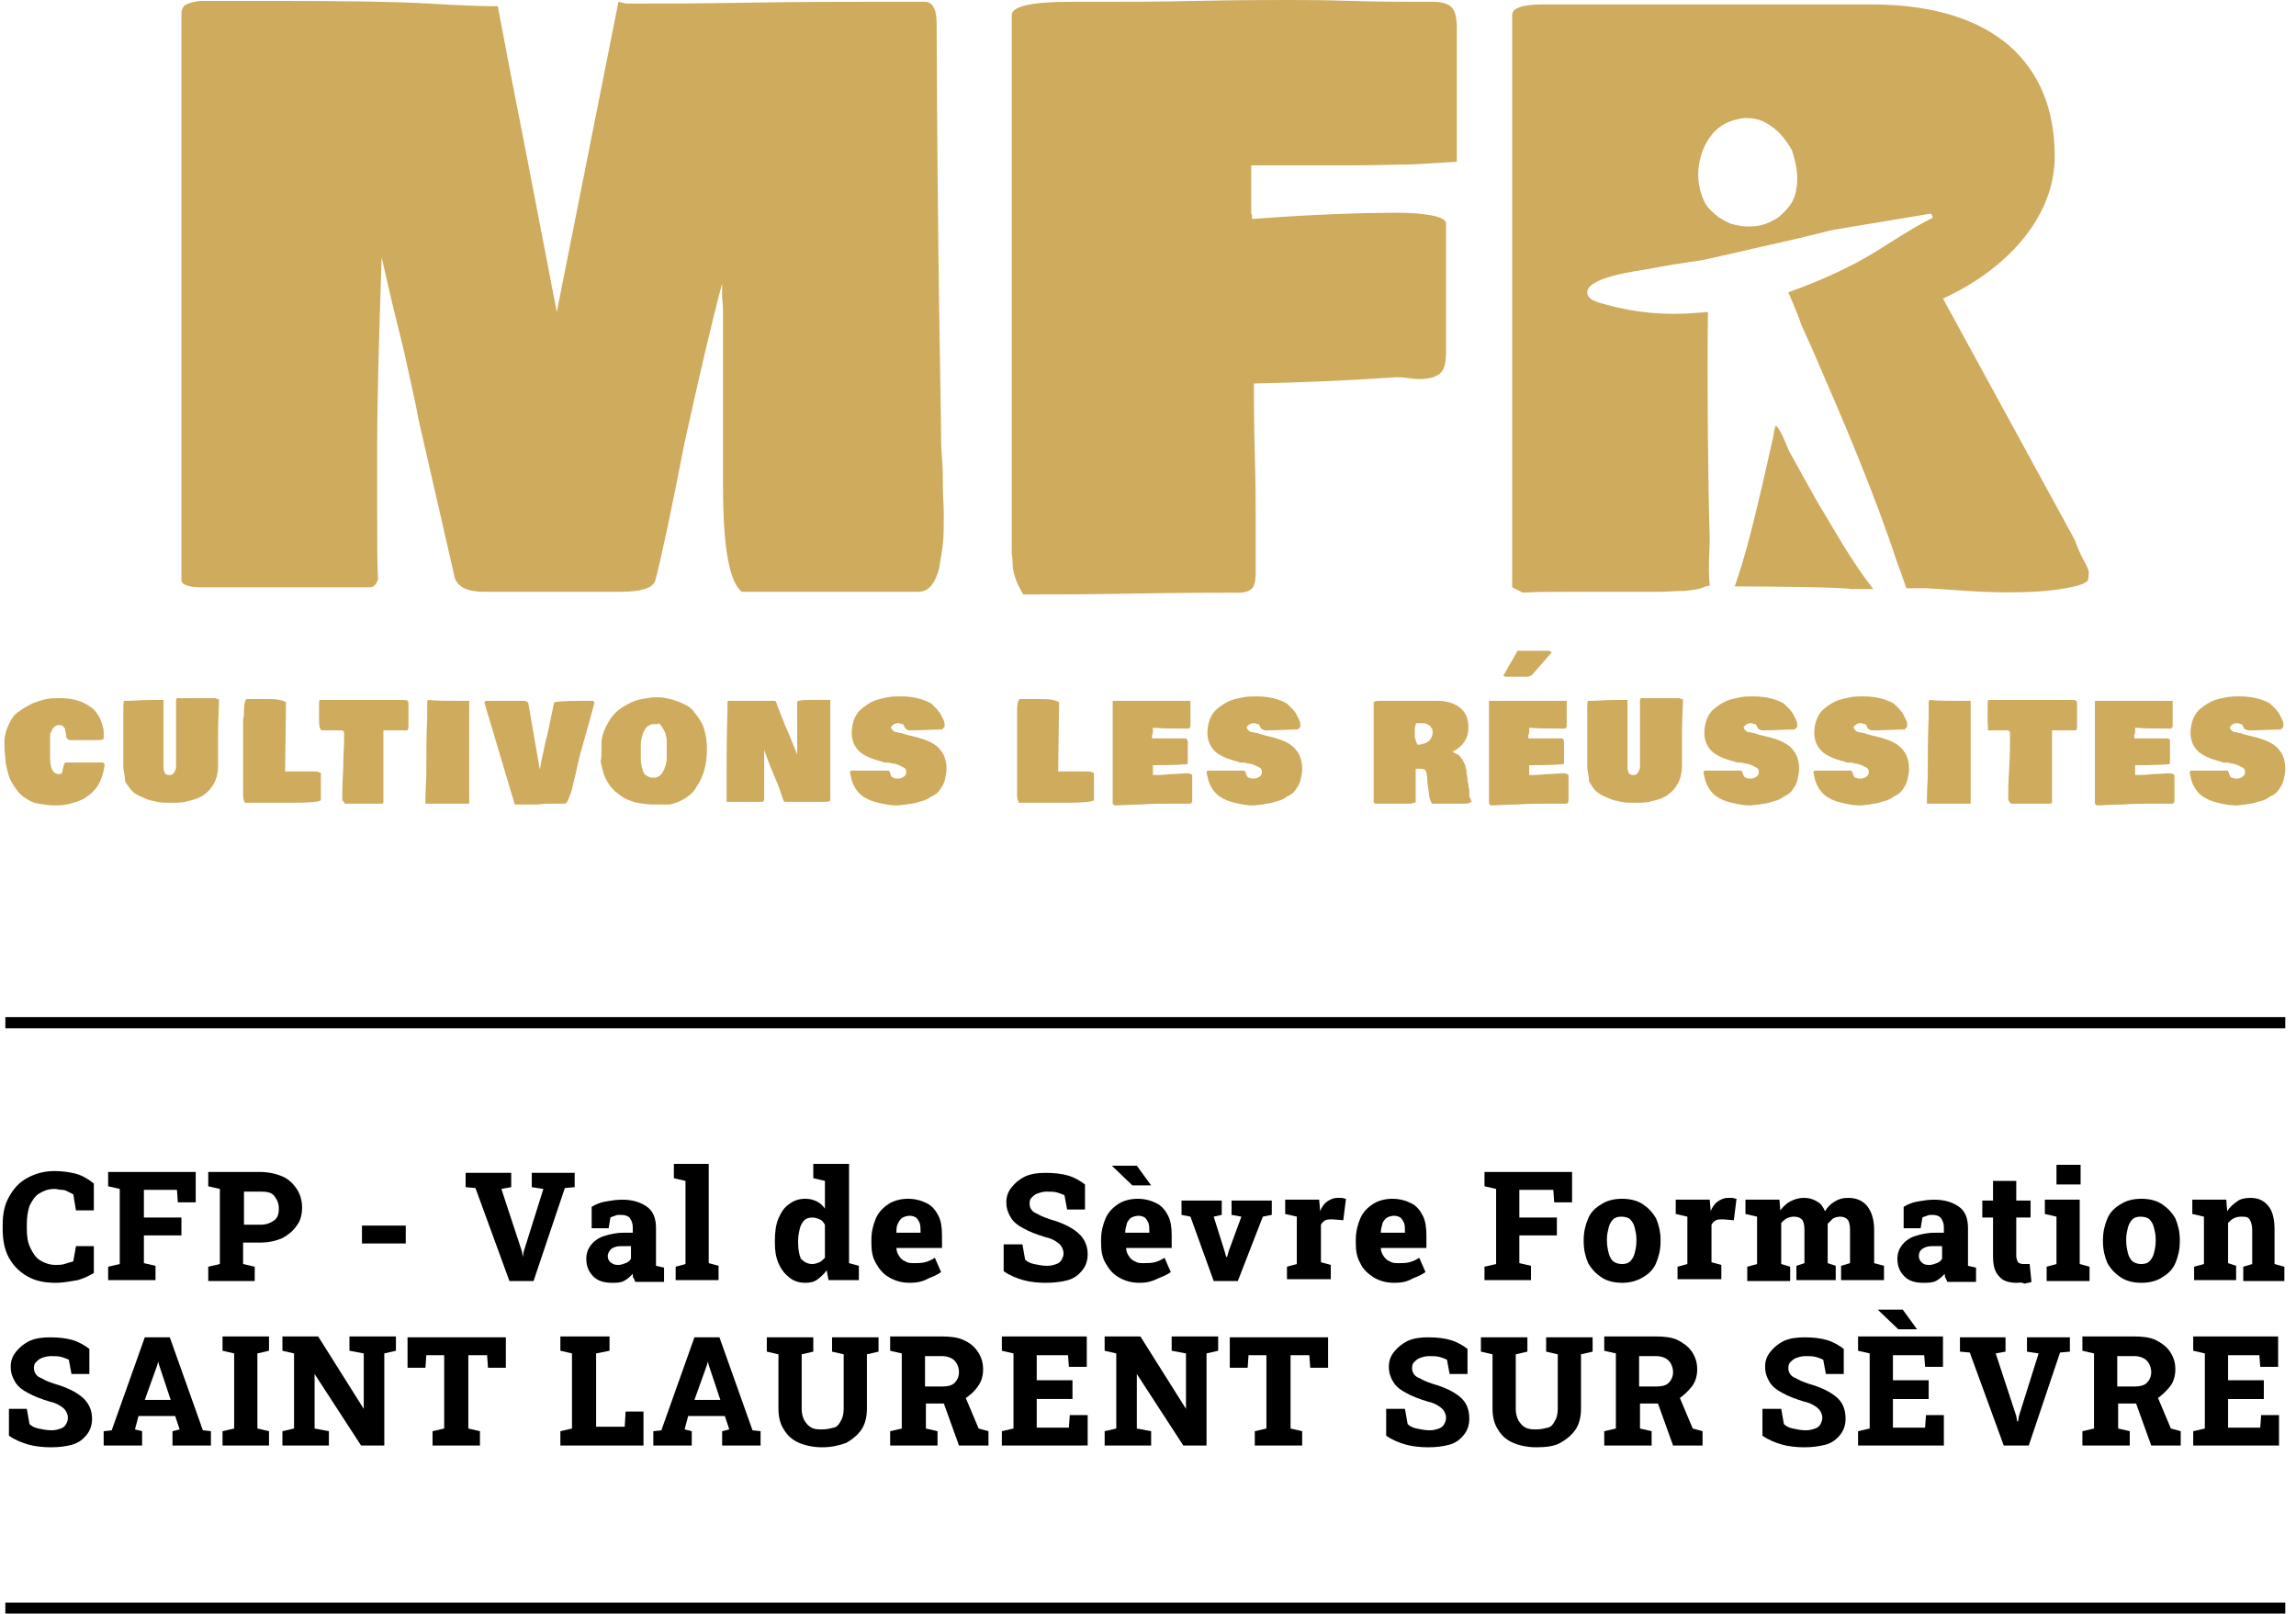 <?xml version="1.0" encoding="utf-8"?>
<!-- Generator: Adobe Illustrator 23.0.2, SVG Export Plug-In . SVG Version: 6.00 Build 0)  -->
<svg version="1.1" id="Calque_1" xmlns="http://www.w3.org/2000/svg" xmlns:xlink="http://www.w3.org/1999/xlink" x="0px" y="0px"
	 viewBox="0 0 256.9 180.5" style="enable-background:new 0 0 256.9 180.5;" xml:space="preserve">
<style type="text/css">
	.st0{clip-path:url(#SVGID_2_);fill:#CEAB5D;}
	.st1{clip-path:url(#SVGID_4_);fill:none;stroke:#000000;stroke-width:1.25;stroke-miterlimit:10;}
	.st2{clip-path:url(#SVGID_4_);}
</style>
<g>
	<defs>
		<rect id="SVGID_1_" width="256.9" height="180.5"/>
	</defs>
	<clipPath id="SVGID_2_">
		<use xlink:href="#SVGID_1_"  style="overflow:visible;"/>
	</clipPath>
	<path class="st0" d="M11.7,85.6c-0.1,0.8-0.3,1.4-0.6,2c-0.3,0.6-0.7,1-1.2,1.4c-0.5,0.4-1,0.6-1.7,0.8c-0.6,0.2-1.3,0.3-2,0.3
		c-0.7,0-1.3-0.1-1.9-0.2c-0.6-0.1-1-0.3-1.4-0.6c-0.4-0.2-0.7-0.5-1-0.9c-0.3-0.4-0.5-0.7-0.7-1.1c-0.2-0.4-0.3-0.8-0.4-1.2
		c-0.1-0.4-0.2-0.9-0.2-1.2c0-0.4-0.1-0.8-0.1-1.2V83c0-0.7,0.2-1.4,0.5-2s0.6-1.1,1.1-1.4C2.5,79.3,3,79,3.6,78.7
		c0.5-0.2,1.1-0.4,1.6-0.5c0.5-0.1,1-0.1,1.5-0.1c0.8,0,1.5,0.1,2.1,0.3c0.6,0.2,1.1,0.5,1.5,0.8c0.4,0.3,0.7,0.8,0.9,1.2
		c0.2,0.5,0.4,1,0.4,1.5v0.7c0,0.2-0.5,0.2-1.6,0.2c-0.3,0-0.6,0-1.1,0c-0.5,0-0.8,0-0.9,0c0,0-0.1,0-0.1,0c0,0-0.1,0-0.1,0
		c-0.1,0-0.2-0.1-0.3-0.2c-0.1-0.1-0.1-0.2-0.1-0.4c0-0.2-0.1-0.3-0.1-0.5c0-0.2-0.1-0.3-0.2-0.4c-0.1-0.1-0.2-0.2-0.4-0.2
		s-0.3,0-0.5,0.1c-0.1,0.1-0.2,0.2-0.3,0.3c-0.1,0.1-0.1,0.3-0.2,0.4c-0.1,0.1-0.1,0.3-0.1,0.5c0,0.2,0,0.4,0,0.5c0,0.1,0,0.3,0,0.6
		c0,0.2,0,0.4,0,0.5c0,0.1,0,0.2,0,0.3c0,0.2,0,0.3,0,0.4c0,1.2,0.3,1.9,1,1.9c0.2,0,0.3-0.1,0.4-0.2C6.9,86.5,7,86.3,7,86.2
		c0-0.2,0.1-0.3,0.1-0.5c0.1-0.2,0.1-0.3,0.2-0.4h4.1C11.6,85.3,11.7,85.4,11.7,85.6"/>
	<path class="st0" d="M13.8,85.9c0-2.5,0-4.3,0-5.5v-0.1c0,0,0-0.2,0-0.4s0-0.4,0-0.5c0-0.6,0-0.9,0.1-1c0,0,0.1,0,0.1,0
		c0,0,0.1,0,0.1,0c0.8,0,1.8-0.1,2.9-0.1h1c0,0,0.1,0,0.2,0c0.1,0,0.1,0,0.1,0c0,0.2,0,0.7,0,1.3c0,0.6,0,1.1,0,1.6
		c0,0.4,0,0.9,0,1.3v2.9c0,0.2,0,0.3,0,0.5c0,0.1,0,0.3,0.1,0.4c0,0.2,0.1,0.3,0.2,0.3c0.1,0.1,0.2,0.1,0.4,0.1
		c0.2,0,0.4-0.1,0.5-0.3c0.1-0.2,0.2-0.4,0.2-0.6v-2.7c0-0.3,0-0.9,0-1.6c0-0.7,0-1.3,0-1.7v-0.5c0-0.1,0-0.1,0-0.3
		c0-0.1,0-0.2,0-0.3v-0.4c0-0.1,0.1-0.2,0.2-0.2c1,0,2.4,0,4.3,0v0.1h0.3c0,1.1-0.1,2.3-0.1,3.7v1.7c0,0.2,0,0.6,0,1
		c0,0.5,0,0.8,0,1c0,0.7-0.1,1.2-0.3,1.7c-0.2,0.5-0.5,0.9-0.8,1.2c-0.3,0.3-0.7,0.6-1.2,0.8c-0.5,0.2-1,0.3-1.4,0.4
		c-0.5,0.1-1,0.1-1.6,0.1c-0.5,0-1,0-1.5-0.1c-0.5-0.1-1-0.2-1.4-0.4c-0.5-0.2-0.9-0.4-1.3-0.7c-0.3-0.3-0.6-0.7-0.9-1.2
		C14,87.1,13.9,86.6,13.8,85.9"/>
	<path class="st0" d="M27.3,79.6c0-0.8,0.1-1.3,0.3-1.4c0,0,0.1,0,0.2,0H28c0.2,0,0.4,0,0.8,0s0.6,0,0.8,0c0.7,0,1.3,0,1.7,0.1
		c0.4,0.1,0.7,0.2,0.7,0.3l-0.1,7.7h0.2c0.4,0,0.7,0,0.8,0c0.2,0,0.5,0,0.9,0c0.4,0,0.8,0,1.2,0c0.3,0,0.6,0,0.7,0.1
		c0.2,0,0.2,0.1,0.2,0.2v2.9c-0.1,0.2-1.2,0.3-3.3,0.3h-5.2c-0.1-0.2-0.2-0.5-0.2-0.8v-2.1c0-0.6,0-1.6,0-2.8c0-1.2,0-2.2,0-2.8
		c0-0.1,0-0.4,0-0.8C27.3,80.2,27.3,79.8,27.3,79.6"/>
	<path class="st0" d="M35.7,80.6c0-0.1,0-0.2,0-0.4c0-0.2,0-0.3,0-0.4c0,0,0-0.1,0-0.3c0-0.2,0-0.3,0-0.4c0-0.5,0-0.8,0.1-0.8
		c0,0,0.1,0,0.1,0c1,0,2.6,0,4.6,0c2.1,0,3.6,0,4.6,0c0.3,0,0.4,0,0.5,0.1s0.1,0.1,0.1,0.3v0.2c0,0.3,0,0.6,0,1.2c0,0.5,0,0.9,0,1.2
		c0,0.3-0.1,0.4-0.2,0.4c-0.3,0-0.7,0-1.3,0c-0.6,0-1,0-1.3,0v8c0,0.2-0.1,0.2-0.3,0.2c-0.2,0-0.4,0-0.8,0c-0.3,0-0.6,0-0.8,0
		c0,0,0,0,0,0c-0.2,0-0.5,0-0.9,0c-0.4,0-0.7,0-0.9,0H39c-0.1,0-0.2,0-0.4,0l-0.3-0.4c0-0.8,0-1.9,0.1-3.4c0-1.5,0.1-2.6,0.1-3.4
		c0,0,0-0.1,0-0.2c0-0.1,0-0.1,0-0.2c0-0.1,0-0.1,0-0.2c0-0.1,0-0.1,0-0.2c0,0,0-0.1-0.1-0.1c0,0-0.1-0.1-0.1-0.1c0,0-0.1,0-0.2,0
		h-2.1C35.8,81.6,35.7,81.3,35.7,80.6"/>
	<path class="st0" d="M47.6,89.8c0-1.5,0.1-2.5,0.1-3.2c0-2.1,0-4.2,0.1-6.4c0-0.4,0-0.7,0-0.9v-0.2c0-0.2,0-0.4,0-0.5
		c0-0.1,0-0.2,0.1-0.3c0.8,0.1,2.1,0.1,3.8,0.1c0.4,0,0.7,0,0.8,0v11.5H47.6z"/>
	<path class="st0" d="M54.2,78.6c0-0.1,0.1-0.2,0.3-0.2c0.5,0,1.2,0,2.1,0c0.9,0,1.6,0,2.1,0c0.1,0,0.3,0.1,0.4,0.2l1.3,7.5
		c0.1-0.5,0.2-1.2,0.4-2c0.2-0.9,0.3-1.5,0.4-1.7l0.8-3.8c0-0.1,1.1-0.2,3.1-0.2h1.2c0.1,0,0.2,0.1,0.2,0.3l-1.7,6.1
		c0,0.1-0.1,0.4-0.2,0.9c-0.1,0.5-0.2,0.9-0.3,1.3c-0.1,0.4-0.2,0.9-0.3,1.3s-0.3,0.8-0.4,1.1c-0.1,0.3-0.3,0.5-0.4,0.5
		c-0.2,0-0.4,0-0.8,0c-0.4,0-0.6,0-0.8,0h-0.5c-0.3,0-0.7,0.1-1.1,0.1c-0.4,0-0.8,0-1.3,0c-0.5,0-0.8,0-1.1,0L54.2,78.6z"/>
	<path class="st0" d="M67.3,84v-0.8c0-0.7,0.2-1.3,0.5-1.9c0.3-0.6,0.6-1.1,1-1.5c0.4-0.4,0.8-0.7,1.4-1c0.5-0.3,1.1-0.5,1.6-0.6
		c0.6-0.1,1.1-0.2,1.7-0.2c0.3,0,0.7,0,1,0.1c0.4,0.1,0.7,0.1,1.1,0.3c0.4,0.1,0.8,0.3,1.2,0.5c0.4,0.2,0.7,0.5,0.9,0.8
		c0.5,0.6,0.9,1.2,1.1,1.9c0.2,0.7,0.3,1.4,0.3,2.2c0,1.7-0.4,3.1-1.1,4.1l-0.3,0.5c-0.3,0.4-0.7,0.7-1.2,1
		c-0.5,0.3-1.1,0.5-1.6,0.6C74.2,90,73.7,90,73.1,90c-0.6,0-1.2-0.1-1.8-0.2c-0.5-0.1-1-0.3-1.4-0.5c-0.4-0.2-0.7-0.5-1.1-0.8
		c-0.3-0.3-0.6-0.6-0.8-1c-0.2-0.3-0.4-0.7-0.5-1.1c-0.1-0.4-0.2-0.8-0.3-1.2C67.3,84.8,67.3,84.4,67.3,84 M73.3,81
		c-0.2,0-0.4,0-0.6,0.1c-0.2,0.1-0.3,0.2-0.4,0.3c-0.1,0.1-0.2,0.3-0.3,0.5c-0.1,0.2-0.1,0.4-0.2,0.6c0,0.2-0.1,0.4-0.1,0.7
		c0,0.3,0,0.5,0,0.6c0,0.2,0,0.3,0,0.6c0,0.2,0,0.4,0,0.7c0,0.2,0.1,0.4,0.1,0.7c0.1,0.2,0.1,0.4,0.2,0.6c0.1,0.2,0.2,0.3,0.4,0.4
		c0.2,0.1,0.3,0.2,0.6,0.2c0.2,0,0.4,0,0.6-0.1c0.2-0.1,0.3-0.2,0.4-0.3c0.1-0.1,0.2-0.3,0.3-0.5c0.1-0.2,0.1-0.4,0.2-0.5
		c0-0.2,0.1-0.4,0.1-0.7c0-0.3,0-0.5,0-0.7c0-0.2,0-0.4,0-0.7c0-0.2,0-0.4,0-0.6c0-0.2,0-0.4-0.1-0.6c0-0.2-0.1-0.4-0.2-0.6
		c-0.1-0.2-0.2-0.3-0.3-0.5c-0.1-0.1-0.2-0.3-0.4-0.3C73.7,81.1,73.5,81,73.3,81"/>
	<path class="st0" d="M81.3,89.7v-3.4c0-1.2,0-3.6,0.1-7.1v-0.6c0-0.1,0-0.2,0.1-0.2h5.2c0.1,0,0.2,0.2,0.3,0.6
		c0.2,0.4,0.3,0.9,0.6,1.5c0.2,0.6,0.4,1,0.5,1.2l1.1,2.7v-2.9c0-0.3,0-0.7,0-1.4c0-0.7,0-1.2,0-1.6c0-0.1,0.4-0.2,1.2-0.2
		c0.3,0,0.6,0,1,0c0.4,0,0.7,0,0.8,0h0.6c0.1,0,0.1,0,0.1,0c0,1.4,0,3.4,0,6v5.2c0,0.1-0.2,0.2-0.5,0.2h-0.2c-0.3,0-0.6,0-1.1,0
		c-0.5,0-0.9,0-1.1,0h-2.2c-0.1,0-0.2-0.3-0.4-0.9c-0.2-0.7-0.6-1.6-1.1-2.8c-0.5-1.2-0.7-1.9-0.8-2.1c0,0.3,0,0.7,0,1.3
		c0,0.6,0,1,0,1.3c0,0.2,0,0.5,0,1c0,0.4,0,0.8,0,1v0.9c0,0.2-0.1,0.3-0.3,0.3h-3.5L81.3,89.7z"/>
	<path class="st0" d="M100.3,90.1c-0.6,0-1.1-0.1-1.6-0.2c-0.5-0.1-0.9-0.2-1.4-0.4c-0.4-0.2-0.8-0.4-1.1-0.7
		c-0.3-0.3-0.5-0.6-0.7-1c-0.2-0.4-0.3-0.9-0.4-1.4c0-0.1,0.1-0.2,0.2-0.2c0,0,0.1,0,0.2,0c0.4,0,1,0,1.9,0c0.8,0,1.5,0,1.9,0
		c0.1,0,0.2,0,0.2,0.1c0.1,0.1,0.1,0.2,0.1,0.2c0,0.1,0.1,0.2,0.1,0.3c0.1,0.1,0.1,0.2,0.3,0.2c0.1,0.1,0.3,0.1,0.5,0.1
		c0.2,0,0.5-0.1,0.6-0.2c0.2-0.1,0.3-0.3,0.3-0.6c0-0.2-0.1-0.3-0.2-0.4c-0.2-0.1-0.4-0.2-0.6-0.3c-0.3-0.1-0.5-0.2-0.8-0.2
		c-0.2-0.1-0.5-0.1-0.7-0.1c-0.3,0-0.4-0.1-0.4-0.1c-1.2-0.3-2.1-0.7-2.6-1.2c-0.5-0.5-0.8-1.2-0.8-2c0-0.6,0.1-1.1,0.3-1.6
		c0.2-0.5,0.5-0.9,0.9-1.2c0.4-0.3,0.8-0.6,1.3-0.8c0.5-0.2,1-0.3,1.5-0.4c0.5-0.1,1-0.1,1.5-0.1c1.4,0,2.5,0.3,3.4,0.8
		c0.3,0.3,0.5,0.5,0.7,0.7c0.1,0.2,0.3,0.3,0.4,0.6c0.1,0.2,0.2,0.4,0.3,0.6c0.1,0.2,0.1,0.5,0.1,0.7l-0.3,0.3c-1,0-2.2,0.1-3.5,0.1
		c-0.2,0-0.3,0-0.4-0.1c-0.1,0-0.2-0.1-0.2-0.1c0-0.1-0.1-0.1-0.1-0.2c0-0.1-0.1-0.1-0.1-0.2c0-0.1-0.1-0.1-0.2-0.1
		c-0.1,0-0.2-0.1-0.3-0.1c0,0-0.1,0-0.2,0c-0.1,0-0.2,0-0.3,0.1c-0.1,0-0.2,0.1-0.3,0.2c-0.1,0.1-0.1,0.1-0.1,0.2
		c0,0.1,0.1,0.2,0.2,0.3c0.1,0.1,0.2,0.2,0.4,0.2s0.3,0.1,0.5,0.1c0.2,0,0.3,0.1,0.3,0.1c1.1,0.3,1.7,0.4,1.9,0.5
		c1.1,0.3,1.9,0.8,2.3,1.4c0.4,0.5,0.6,1.2,0.6,2c0,0.5-0.1,0.9-0.2,1.3s-0.3,0.7-0.5,1c-0.2,0.3-0.4,0.5-0.8,0.7s-0.6,0.4-0.9,0.5
		c-0.3,0.1-0.7,0.2-1,0.3s-0.7,0.1-1.1,0.2C101,90,100.7,90.1,100.3,90.1"/>
	<path class="st0" d="M113.8,79.6c0-0.8,0.1-1.3,0.3-1.4c0,0,0.1,0,0.2,0h0.2c0.2,0,0.4,0,0.8,0c0.4,0,0.6,0,0.8,0
		c0.7,0,1.3,0,1.7,0.1c0.4,0.1,0.7,0.2,0.7,0.3l-0.1,7.7h0.2c0.4,0,0.7,0,0.8,0c0.2,0,0.5,0,0.9,0c0.4,0,0.8,0,1.2,0
		c0.3,0,0.6,0,0.7,0.1c0.2,0,0.2,0.1,0.2,0.2v2.9c-0.1,0.2-1.2,0.3-3.3,0.3H114c-0.1-0.2-0.2-0.5-0.2-0.8v-2.1c0-0.6,0-1.6,0-2.8
		c0-1.2,0-2.2,0-2.8c0-0.1,0-0.4,0-0.8C113.8,80.2,113.8,79.8,113.8,79.6"/>
	<path class="st0" d="M124.5,89.4v-0.3c0-0.9,0-2.1,0-3.8c0-1.7,0-2.9,0-3.8v-3.1h8.7v2.5V81v0.1c0,0,0,0.1,0,0.1c0,0.1,0,0.1,0,0.1
		c0,0,0,0-0.1,0.1c0,0,0,0.1-0.1,0.1c0,0-0.1,0-0.1,0c-0.1,0-0.1,0-0.2,0h-0.2c-1.3,0-2.5,0-3.5-0.1c0,0.1,0,0.2,0,0.4
		c0,0.2,0,0.3-0.1,0.4c0,0.1,0,0.3,0,0.4h3.6c0.1,0,0.3,0,0.3,0.1s0.1,0.1,0.1,0.2c0,0,0,0.1,0,0.1c0,0.1,0,0.1,0,0.1
		c0,0.2,0,0.6,0,1.1c0,0.5,0,0.8,0,1.1c0,0.1-0.1,0.2-0.1,0.2c0,0-0.1,0-0.1,0c-1.6,0.1-2.8,0.1-3.5,0.1H129v1.1
		c0.4,0,1.1,0,1.9-0.1c0.8,0,1.5-0.1,1.9-0.1c0.3,0,0.5,0.1,0.6,0.2v0.6c0,0.2,0,0.6,0,1.1c0,0.5,0,0.8,0,1.1c0,0.3-0.1,0.4-0.3,0.4
		c-0.3,0-0.7,0-1.2,0c-0.5,0-0.9,0-1.2,0c-0.7,0-1.8,0-3.1,0.1c-1.3,0-2.3,0.1-2.9,0.1l-0.2-0.2C124.5,89.5,124.5,89.4,124.5,89.4"
		/>
	<path class="st0" d="M140.2,90.1c-0.6,0-1.1-0.1-1.6-0.2c-0.5-0.1-0.9-0.2-1.4-0.4c-0.4-0.2-0.8-0.4-1.1-0.7
		c-0.3-0.3-0.5-0.6-0.7-1c-0.2-0.4-0.3-0.9-0.4-1.4c0-0.1,0.1-0.2,0.2-0.2c0,0,0.1,0,0.1,0c0.4,0,1,0,1.9,0c0.8,0,1.5,0,1.9,0
		c0.1,0,0.2,0,0.2,0.1c0.1,0.1,0.1,0.2,0.1,0.2c0,0.1,0.1,0.2,0.1,0.3c0.1,0.1,0.1,0.2,0.3,0.2c0.1,0.1,0.3,0.1,0.5,0.1
		c0.2,0,0.5-0.1,0.6-0.2c0.2-0.1,0.3-0.3,0.3-0.6c0-0.2-0.1-0.3-0.2-0.4c-0.2-0.1-0.4-0.2-0.6-0.3c-0.3-0.1-0.5-0.2-0.8-0.2
		c-0.2-0.1-0.5-0.1-0.7-0.1c-0.3,0-0.4-0.1-0.4-0.1c-1.2-0.3-2.1-0.7-2.6-1.2c-0.5-0.5-0.8-1.2-0.8-2c0-0.6,0.1-1.1,0.3-1.6
		c0.2-0.5,0.5-0.9,0.9-1.2c0.4-0.3,0.8-0.6,1.3-0.8c0.5-0.2,1-0.3,1.5-0.4c0.5-0.1,1-0.1,1.5-0.1c1.4,0,2.5,0.3,3.4,0.8
		c0.3,0.3,0.5,0.5,0.7,0.7c0.1,0.2,0.3,0.3,0.4,0.6c0.1,0.2,0.2,0.4,0.3,0.6c0.1,0.2,0.1,0.5,0.1,0.7l-0.3,0.3c-1,0-2.2,0.1-3.5,0.1
		c-0.2,0-0.3,0-0.4-0.1c-0.1,0-0.2-0.1-0.2-0.1c0-0.1-0.1-0.1-0.1-0.2c0-0.1-0.1-0.1-0.1-0.2c0-0.1-0.1-0.1-0.2-0.1
		c-0.1,0-0.2-0.1-0.3-0.1c0,0-0.1,0-0.2,0c-0.1,0-0.2,0-0.3,0.1c-0.1,0-0.2,0.1-0.3,0.2c-0.1,0.1-0.1,0.1-0.1,0.2
		c0,0.1,0.1,0.2,0.2,0.3c0.1,0.1,0.2,0.2,0.4,0.2s0.3,0.1,0.5,0.1c0.2,0,0.3,0.1,0.3,0.1c1.1,0.3,1.7,0.4,1.9,0.5
		c1.1,0.3,1.9,0.8,2.3,1.4c0.4,0.5,0.6,1.2,0.6,2c0,0.5-0.1,0.9-0.2,1.3s-0.3,0.7-0.5,1c-0.2,0.3-0.4,0.5-0.8,0.7s-0.6,0.4-0.9,0.5
		c-0.3,0.1-0.7,0.2-1,0.3s-0.7,0.1-1.1,0.2C141,90,140.6,90.1,140.2,90.1"/>
	<path class="st0" d="M164.6,89.7c-0.1,0.1-0.3,0.2-0.7,0.2c-0.4,0-0.8,0-1.3,0c-0.5,0-0.8,0-0.8,0c-0.3,0-0.6,0-0.7,0h-0.8
		c-0.1,0-0.2-0.2-0.3-0.5c-0.1-0.3-0.1-0.7-0.2-1.3c-0.1-0.5-0.1-0.8-0.1-0.9c0-0.5-0.1-0.8-0.2-1c-0.1-0.2-0.4-0.2-0.8-0.2h-0.3
		v3.7c0,0.1-0.1,0.1-0.2,0.1c-0.1,0-0.2,0.1-0.4,0.1c-0.2,0-0.3,0-0.5,0c-0.1,0-0.3,0-0.5,0c-0.2,0-0.4,0-0.4,0h-1.1
		c-0.6,0-1.1,0-1.4,0c-0.1,0-0.1-0.1-0.2-0.1V78.6c0-0.1,0.2-0.2,0.6-0.2h6.5c1.1,0,2,0.3,2.6,0.8c0.6,0.5,0.9,1.2,0.9,2.2
		c0,1.2-0.6,2.1-1.8,2.7c0.2,0.1,0.4,0.2,0.6,0.3c0.2,0.1,0.3,0.3,0.4,0.4c0.1,0.1,0.2,0.3,0.3,0.5c0.1,0.2,0.2,0.4,0.2,0.6
		c0.1,0.2,0.1,0.4,0.1,0.6c0,0.2,0.1,0.4,0.1,0.6c0,0.2,0,0.4,0.1,0.6c0,0.2,0,0.4,0.1,0.6v0.7c0,0.1,0.1,0.2,0.1,0.3
		c0.1,0.1,0.1,0.3,0.1,0.3C164.7,89.6,164.7,89.7,164.6,89.7 M158.3,81.5c0,0.3,0,0.5,0,0.7c0,0.1,0,0.3,0.1,0.6
		c0.1,0.2,0.1,0.4,0.2,0.5c0.2,0,0.4,0,0.6-0.1c0.2,0,0.4-0.1,0.5-0.2c0.2-0.1,0.3-0.2,0.4-0.4c0.1-0.2,0.2-0.4,0.2-0.7
		c0-0.2,0-0.3-0.1-0.4c-0.1-0.1-0.1-0.2-0.2-0.3c-0.1-0.1-0.2-0.1-0.3-0.2c-0.1,0-0.2-0.1-0.4-0.1c-0.1,0-0.3,0-0.3,0
		c-0.1,0-0.2,0-0.3,0h-0.2c-0.1,0-0.1,0.1-0.1,0.2C158.4,81.2,158.3,81.3,158.3,81.5"/>
	<path class="st0" d="M166.6,89.4v-0.3c0-0.9,0-2.1,0-3.8c0-1.7,0-2.9,0-3.8v-3.1h8.7v2.5V81v0.1c0,0,0,0.1,0,0.1c0,0.1,0,0.1,0,0.1
		c0,0,0,0-0.1,0.1c0,0,0,0.1-0.1,0.1s-0.1,0-0.1,0c-0.1,0-0.1,0-0.2,0h-0.2c-1.3,0-2.5,0-3.5-0.1c0,0.1,0,0.2,0,0.4
		c0,0.2,0,0.3-0.1,0.4c0,0.1,0,0.3,0,0.4h3.6c0.2,0,0.3,0,0.3,0.1s0.1,0.1,0.1,0.2c0,0,0,0.1,0,0.1c0,0.1,0,0.1,0,0.1
		c0,0.2,0,0.6,0,1.1s0,0.8,0,1.1c0,0.1-0.1,0.2-0.1,0.2c0,0-0.1,0-0.1,0c-1.6,0.1-2.8,0.1-3.5,0.1h-0.2v1.1c0.4,0,1.1,0,1.9-0.1
		c0.8,0,1.5-0.1,1.9-0.1c0.3,0,0.5,0.1,0.6,0.2v0.6c0,0.2,0,0.6,0,1.1c0,0.5,0,0.8,0,1.1c0,0.3-0.1,0.4-0.3,0.4c-0.3,0-0.7,0-1.2,0
		c-0.5,0-1,0-1.2,0c-0.7,0-1.8,0-3.1,0.1c-1.3,0-2.3,0.1-2.9,0.1l-0.2-0.2C166.6,89.5,166.6,89.4,166.6,89.4 M168.2,75.6l1.6-2.8
		l1.4,0c0,0,0.1,0,0.2,0c0.1,0,0.2,0,0.4,0c0.1,0,0.3,0,0.5,0c0.2,0,0.3,0,0.5,0c0.2,0,0.3,0,0.4,0c0.1,0,0.2,0,0.3,0.1
		c0.1,0,0.1,0.1,0.1,0.1l-2,2.3c-0.1,0.1-0.2,0.2-0.2,0.2c-0.1,0.1-0.1,0.1-0.2,0.1c-0.1,0-0.1,0.1-0.2,0.1s-0.2,0-0.2,0
		c-0.1,0-0.2,0-0.3,0c-0.2,0-0.3,0-0.4,0h-1.6L168.2,75.6z"/>
	<path class="st0" d="M177.6,85.9c0-2.5,0-4.3,0-5.5v-0.1c0,0,0-0.2,0-0.4c0-0.2,0-0.4,0-0.5c0-0.6,0-0.9,0.1-1c0,0,0.1,0,0.1,0
		c0.1,0,0.1,0,0.1,0c0.8,0,1.8-0.1,2.9-0.1h1c0,0,0.1,0,0.2,0c0.1,0,0.1,0,0.1,0c0,0.2,0,0.7,0,1.3c0,0.6,0,1.1,0,1.6
		c0,0.4,0,0.9,0,1.3v2.9c0,0.2,0,0.3,0,0.5c0,0.1,0,0.3,0.1,0.4c0,0.2,0.1,0.3,0.2,0.3c0.1,0.1,0.2,0.1,0.4,0.1
		c0.2,0,0.4-0.1,0.5-0.3c0.1-0.2,0.2-0.4,0.2-0.6v-2.7c0-0.3,0-0.9,0-1.6s0-1.3,0-1.7v-0.5c0-0.1,0-0.1,0-0.3c0-0.1,0-0.2,0-0.3
		v-0.4c0-0.1,0.1-0.2,0.2-0.2c1,0,2.4,0,4.3,0v0.1h0.3c0,1.1-0.1,2.3-0.1,3.7v1.7c0,0.2,0,0.6,0,1c0,0.5,0,0.8,0,1
		c0,0.7-0.1,1.2-0.3,1.7c-0.2,0.5-0.5,0.9-0.8,1.2c-0.3,0.3-0.7,0.6-1.2,0.8c-0.5,0.2-1,0.3-1.4,0.4c-0.5,0.1-1,0.1-1.6,0.1
		c-0.5,0-1,0-1.5-0.1c-0.5-0.1-1-0.2-1.4-0.4c-0.5-0.2-0.9-0.4-1.3-0.7c-0.4-0.3-0.6-0.7-0.9-1.2C177.8,87.1,177.7,86.6,177.6,85.9"
		/>
	<path class="st0" d="M195.8,90.1c-0.6,0-1.1-0.1-1.6-0.2c-0.5-0.1-0.9-0.2-1.4-0.4c-0.4-0.2-0.8-0.4-1.1-0.7
		c-0.3-0.3-0.5-0.6-0.7-1c-0.2-0.4-0.3-0.9-0.4-1.4c0-0.1,0.1-0.2,0.2-0.2c0,0,0.1,0,0.1,0c0.4,0,1,0,1.9,0c0.8,0,1.5,0,1.9,0
		c0.1,0,0.2,0,0.2,0.1c0.1,0.1,0.1,0.2,0.1,0.2c0,0.1,0.1,0.2,0.1,0.3c0.1,0.1,0.1,0.2,0.3,0.2c0.1,0.1,0.3,0.1,0.5,0.1
		c0.2,0,0.5-0.1,0.6-0.2c0.2-0.1,0.3-0.3,0.3-0.6c0-0.2-0.1-0.3-0.2-0.4c-0.2-0.1-0.4-0.2-0.6-0.3c-0.3-0.1-0.5-0.2-0.8-0.2
		c-0.2-0.1-0.5-0.1-0.7-0.1c-0.3,0-0.4-0.1-0.4-0.1c-1.2-0.3-2.1-0.7-2.6-1.2c-0.5-0.5-0.8-1.2-0.8-2c0-0.6,0.1-1.1,0.3-1.6
		c0.2-0.5,0.5-0.9,0.9-1.2c0.4-0.3,0.8-0.6,1.3-0.8c0.5-0.2,1-0.3,1.5-0.4c0.5-0.1,1-0.1,1.5-0.1c1.4,0,2.5,0.3,3.4,0.8
		c0.3,0.3,0.5,0.5,0.7,0.7c0.1,0.2,0.3,0.3,0.4,0.6c0.1,0.2,0.2,0.4,0.3,0.6c0.1,0.2,0.1,0.5,0.1,0.7l-0.3,0.3c-1,0-2.2,0.1-3.5,0.1
		c-0.2,0-0.3,0-0.4-0.1c-0.1,0-0.2-0.1-0.2-0.1c0-0.1-0.1-0.1-0.1-0.2c0-0.1-0.1-0.1-0.1-0.2c0-0.1-0.1-0.1-0.2-0.1
		c-0.1,0-0.2-0.1-0.3-0.1c0,0-0.1,0-0.2,0s-0.2,0-0.3,0.1c-0.1,0-0.2,0.1-0.3,0.2c-0.1,0.1-0.1,0.1-0.1,0.2c0,0.1,0.1,0.2,0.2,0.3
		c0.1,0.1,0.2,0.2,0.4,0.2s0.3,0.1,0.5,0.1c0.2,0,0.3,0.1,0.3,0.1c1.1,0.3,1.7,0.4,1.9,0.5c1.1,0.3,1.9,0.8,2.3,1.4
		c0.4,0.5,0.6,1.2,0.6,2c0,0.5-0.1,0.9-0.2,1.3c-0.1,0.4-0.3,0.7-0.5,1c-0.2,0.3-0.4,0.5-0.8,0.7s-0.6,0.4-0.9,0.5
		c-0.3,0.1-0.7,0.2-1,0.3s-0.7,0.1-1.1,0.2C196.5,90,196.1,90.1,195.8,90.1"/>
	<path class="st0" d="M208.1,90.1c-0.6,0-1.1-0.1-1.6-0.2c-0.5-0.1-0.9-0.2-1.4-0.4c-0.4-0.2-0.8-0.4-1.1-0.7
		c-0.3-0.3-0.5-0.6-0.7-1c-0.2-0.4-0.3-0.9-0.4-1.4c0-0.1,0.1-0.2,0.2-0.2c0,0,0.1,0,0.1,0c0.4,0,1,0,1.9,0c0.8,0,1.5,0,1.9,0
		c0.1,0,0.2,0,0.2,0.1c0.1,0.1,0.1,0.2,0.1,0.2c0,0.1,0.1,0.2,0.1,0.3c0.1,0.1,0.1,0.2,0.3,0.2c0.1,0.1,0.3,0.1,0.5,0.1
		c0.2,0,0.5-0.1,0.6-0.2c0.2-0.1,0.3-0.3,0.3-0.6c0-0.2-0.1-0.3-0.2-0.4c-0.2-0.1-0.4-0.2-0.6-0.3c-0.3-0.1-0.5-0.2-0.8-0.2
		c-0.2-0.1-0.5-0.1-0.7-0.1c-0.3,0-0.4-0.1-0.4-0.1c-1.2-0.3-2.1-0.7-2.6-1.2c-0.5-0.5-0.8-1.2-0.8-2c0-0.6,0.1-1.1,0.3-1.6
		c0.2-0.5,0.5-0.9,0.9-1.2c0.4-0.3,0.8-0.6,1.3-0.8c0.5-0.2,1-0.3,1.5-0.4c0.5-0.1,1-0.1,1.5-0.1c1.4,0,2.5,0.3,3.4,0.8
		c0.3,0.3,0.5,0.5,0.7,0.7c0.1,0.2,0.3,0.3,0.4,0.6c0.1,0.2,0.2,0.4,0.3,0.6c0.1,0.2,0.1,0.5,0.1,0.7l-0.3,0.3c-1,0-2.2,0.1-3.5,0.1
		c-0.2,0-0.3,0-0.4-0.1c-0.1,0-0.2-0.1-0.2-0.1c0-0.1-0.1-0.1-0.1-0.2c0-0.1-0.1-0.1-0.1-0.2c0-0.1-0.1-0.1-0.2-0.1
		c-0.1,0-0.2-0.1-0.3-0.1c0,0-0.1,0-0.2,0s-0.2,0-0.3,0.1c-0.1,0-0.2,0.1-0.3,0.2c-0.1,0.1-0.1,0.1-0.1,0.2c0,0.1,0.1,0.2,0.2,0.3
		c0.1,0.1,0.2,0.2,0.4,0.2s0.3,0.1,0.5,0.1c0.2,0,0.3,0.1,0.3,0.1c1.1,0.3,1.7,0.4,1.9,0.5c1.1,0.3,1.9,0.8,2.3,1.4
		c0.4,0.5,0.6,1.2,0.6,2c0,0.5-0.1,0.9-0.2,1.3c-0.1,0.4-0.3,0.7-0.5,1c-0.2,0.3-0.4,0.5-0.8,0.7s-0.6,0.4-0.9,0.5
		c-0.3,0.1-0.7,0.2-1,0.3s-0.7,0.1-1.1,0.2C208.9,90,208.5,90.1,208.1,90.1"/>
	<path class="st0" d="M215.6,89.8c0-1.5,0.1-2.5,0.1-3.2c0-2.1,0-4.2,0.1-6.4c0-0.4,0-0.7,0-0.9v-0.2c0-0.2,0-0.4,0-0.5
		c0-0.1,0-0.2,0.1-0.3c0.8,0.1,2.1,0.1,3.8,0.1c0.4,0,0.7,0,0.8,0v11.5H215.6z"/>
	<path class="st0" d="M222.4,80.6c0-0.1,0-0.2,0-0.4c0-0.2,0-0.3,0-0.4c0,0,0-0.1,0-0.3c0-0.2,0-0.3,0-0.4c0-0.5,0-0.8,0.1-0.8
		c0,0,0.1,0,0.1,0c1,0,2.6,0,4.6,0s3.6,0,4.6,0c0.3,0,0.4,0,0.5,0.1c0.1,0,0.1,0.1,0.1,0.3v0.2c0,0.3,0,0.6,0,1.2c0,0.5,0,0.9,0,1.2
		c0,0.3-0.1,0.4-0.2,0.4c-0.3,0-0.7,0-1.3,0c-0.6,0-1,0-1.3,0v8c0,0.2-0.1,0.2-0.3,0.2c-0.2,0-0.4,0-0.8,0c-0.3,0-0.6,0-0.8,0
		c0,0,0,0,0,0c-0.2,0-0.5,0-0.9,0c-0.4,0-0.7,0-0.9,0h-0.5c-0.1,0-0.2,0-0.4,0l-0.3-0.4c0-0.8,0-1.9,0.1-3.4
		c0.1-1.5,0.1-2.6,0.1-3.4c0,0,0-0.1,0-0.2c0-0.1,0-0.1,0-0.2c0-0.1,0-0.1,0-0.2c0-0.1,0-0.1,0-0.2c0,0,0-0.1-0.1-0.1
		c0,0-0.1-0.1-0.1-0.1c0,0-0.1,0-0.2,0h-2.1C222.5,81.6,222.4,81.3,222.4,80.6"/>
	<path class="st0" d="M234.4,89.4v-0.3c0-0.9,0-2.1,0-3.8c0-1.7,0-2.9,0-3.8v-3.1h8.7v2.5V81v0.1c0,0,0,0.1,0,0.1c0,0.1,0,0.1,0,0.1
		c0,0,0,0-0.1,0.1c0,0,0,0.1-0.1,0.1s-0.1,0-0.1,0c-0.1,0-0.1,0-0.2,0h-0.2c-1.3,0-2.5,0-3.5-0.1c0,0.1,0,0.2,0,0.4
		c0,0.2,0,0.3-0.1,0.4c0,0.1,0,0.3,0,0.4h3.6c0.1,0,0.3,0,0.3,0.1c0.1,0,0.1,0.1,0.1,0.2c0,0,0,0.1,0,0.1c0,0.1,0,0.1,0,0.1
		c0,0.2,0,0.6,0,1.1c0,0.5,0,0.8,0,1.1c0,0.1-0.1,0.2-0.1,0.2c0,0-0.1,0-0.1,0c-1.6,0.1-2.8,0.1-3.5,0.1h-0.2v1.1
		c0.4,0,1.1,0,1.9-0.1c0.8,0,1.5-0.1,1.9-0.1c0.3,0,0.5,0.1,0.6,0.2v0.6c0,0.2,0,0.6,0,1.1s0,0.8,0,1.1c0,0.3-0.1,0.4-0.3,0.4
		c-0.3,0-0.7,0-1.2,0c-0.5,0-0.9,0-1.2,0c-0.7,0-1.8,0-3.1,0.1c-1.3,0-2.3,0.1-2.9,0.1l-0.2-0.2C234.4,89.5,234.4,89.4,234.4,89.4"
		/>
	<path class="st0" d="M250.2,90.1c-0.6,0-1.1-0.1-1.6-0.2c-0.5-0.1-0.9-0.2-1.4-0.4c-0.4-0.2-0.8-0.4-1.1-0.7
		c-0.3-0.3-0.5-0.6-0.7-1c-0.2-0.4-0.3-0.9-0.4-1.4c0-0.1,0.1-0.2,0.2-0.2c0,0,0.1,0,0.1,0c0.4,0,1,0,1.9,0c0.8,0,1.5,0,1.9,0
		c0.1,0,0.2,0,0.2,0.1c0.1,0.1,0.1,0.2,0.1,0.2c0,0.1,0.1,0.2,0.1,0.3c0.1,0.1,0.1,0.2,0.3,0.2c0.1,0.1,0.3,0.1,0.5,0.1
		c0.2,0,0.5-0.1,0.6-0.2c0.2-0.1,0.3-0.3,0.3-0.6c0-0.2-0.1-0.3-0.2-0.4c-0.2-0.1-0.4-0.2-0.6-0.3c-0.3-0.1-0.5-0.2-0.8-0.2
		c-0.2-0.1-0.5-0.1-0.7-0.1c-0.3,0-0.4-0.1-0.4-0.1c-1.2-0.3-2.1-0.7-2.6-1.2c-0.5-0.5-0.8-1.2-0.8-2c0-0.6,0.1-1.1,0.3-1.6
		c0.2-0.5,0.5-0.9,0.9-1.2c0.4-0.3,0.8-0.6,1.3-0.8c0.5-0.2,1-0.3,1.5-0.4c0.5-0.1,1-0.1,1.5-0.1c1.4,0,2.5,0.3,3.4,0.8
		c0.3,0.3,0.5,0.5,0.7,0.7c0.1,0.2,0.3,0.3,0.4,0.6c0.1,0.2,0.2,0.4,0.3,0.6c0.1,0.2,0.1,0.5,0.1,0.7l-0.3,0.3c-1,0-2.2,0.1-3.5,0.1
		c-0.2,0-0.3,0-0.4-0.1c-0.1,0-0.2-0.1-0.2-0.1c0-0.1-0.1-0.1-0.1-0.2c0-0.1-0.1-0.1-0.1-0.2c0-0.1-0.1-0.1-0.2-0.1
		c-0.1,0-0.2-0.1-0.3-0.1c0,0-0.1,0-0.2,0s-0.2,0-0.3,0.1c-0.1,0-0.2,0.1-0.3,0.2c-0.1,0.1-0.1,0.1-0.1,0.2c0,0.1,0.1,0.2,0.2,0.3
		c0.1,0.1,0.2,0.2,0.4,0.2s0.3,0.1,0.5,0.1c0.2,0,0.3,0.1,0.3,0.1c1.1,0.3,1.7,0.4,1.9,0.5c1.1,0.3,1.9,0.8,2.3,1.4
		c0.4,0.5,0.6,1.2,0.6,2c0,0.5-0.1,0.9-0.2,1.3c-0.1,0.4-0.3,0.7-0.5,1c-0.2,0.3-0.4,0.5-0.8,0.7s-0.6,0.4-0.9,0.5
		c-0.3,0.1-0.7,0.2-1,0.3s-0.7,0.1-1.1,0.2C250.9,90,250.5,90.1,250.2,90.1"/>
	<path class="st0" d="M105.3,48.9c0,0.5,0,1.3,0.1,2.4c0.1,1.1,0.1,2.1,0.1,3.1c0,1,0.1,2.1,0.1,3.2c0,1.2,0,2.3-0.1,3.2
		c-0.1,1-0.3,1.9-0.4,2.7c-0.2,0.8-0.5,1.5-0.9,2c-0.4,0.5-0.9,0.7-1.5,0.7H83c-1.4-1.1-2.1-5-2.1-11.8c0-2.5,0-5.5,0-9
		c0-3.5,0-6,0-7.5v-3c0-0.3,0-0.8-0.1-1.5c0-0.7,0-1.3,0-1.7c-1.1,4.1-2.5,10.1-4.2,17.8C75.1,57.2,74,62.4,73.3,65
		c-0.3,0.8-1.6,1.2-3.9,1.2H54.2c-1.9,0-2.9-0.5-3.3-1.5l-4.1-17.9C46.5,45,46,43,45.6,41.1c-0.4-2-1-4.2-1.6-6.7
		c-0.6-2.5-1-4.4-1.3-5.6c-0.3,9.2-0.5,16.1-0.5,20.9v7.5c0,3.4,0,5.9,0.1,7.6c-0.2,0.6-0.5,0.9-0.9,0.9h-4c-1.7,0-4.2,0-7.4,0
		c-3.3,0-5.7,0-7.4,0c-1.5,0-2.3-0.3-2.3-0.8V1.5c0-0.3,0.1-0.5,0.2-0.7c0.1-0.2,0.3-0.3,0.6-0.4c0.3-0.1,0.5-0.2,0.8-0.2
		c0.3-0.1,0.6-0.1,1-0.1c0.4,0,0.7,0,1,0c0.3,0,0.6,0,1,0c0.4,0,0.7,0,0.8,0h5.1c8.1,0,13.9,0.1,17.2,0.3c3.3,0.2,5.9,0.3,7.7,0.3
		c0.7,3.8,1.8,9.5,3.3,17.1l3.3,17.1l6.9-34.7c0.5,0.1,0.7,0.2,0.9,0.2c3.1,0,7.6,0,13.6-0.1c6-0.1,10.5-0.1,13.6-0.1h6.3
		c0.8,0.1,1.2,0.9,1.2,2.4C104.9,30.2,105.3,45.7,105.3,48.9"/>
	<path class="st0" d="M113.2,59V1.7c0-1,2.2-1.5,6.7-1.5c0.5,0,1.2,0,2.1,0c0.9,0,1.5,0,1.9,0c2.3,0,5.6,0,10.1-0.1
		c4.5-0.1,7.9-0.1,10.1-0.1c1.6,0,3.9,0,7,0.1c3.1,0.1,5.5,0.1,7.2,0.1c0.2,0,0.6,0,1,0c0.5,0,0.8,0,1,0c1,0,1.7,0.2,2.1,0.6
		c0.4,0.4,0.6,1.1,0.6,2.3v15c-1.7,0.1-3.4,0.2-5.2,0.3c-1.8,0-4.1,0.1-6.9,0.1c-2.8,0-4.5,0-5.2,0H140c0,0.5,0,1.3,0,2.4
		c0,1,0,1.8,0,2.4v0.6c0.1,0.1,0.1,0.3,0.1,0.6c6.5-0.5,12-0.7,16.5-0.7c1.3,0,2.5,0.1,3.6,0.3c1,0.2,1.6,0.5,1.6,0.9v14.3
		c0,1.3-0.2,2.1-0.7,2.5c-0.5,0.4-1.2,0.6-2.3,0.6c-0.2,0-0.6,0-1.2-0.1c-0.6-0.1-1.1-0.1-1.4-0.1c-5.8,0.4-11.1,0.6-15.9,0.7
		c0,1.7,0,4.4,0.1,7.9c0.1,3.5,0.1,6.1,0.1,7.9v5.3c0,0.8-0.1,1.4-0.3,1.7c-0.2,0.3-0.6,0.5-1.3,0.6c-2.7,0-6.8,0-12.2,0.1
		c-5.4,0.1-9.4,0.1-12.2,0.1c-0.2-0.3-0.4-0.7-0.6-1.1c-0.2-0.4-0.3-0.8-0.4-1.1c-0.1-0.3-0.2-0.8-0.2-1.3c0-0.6-0.1-1-0.1-1.2
		c0-0.2,0-0.7,0-1.4C113.2,59.6,113.2,59.1,113.2,59"/>
	<path class="st0" d="M203.2,55.9c-1-1.8-2-3.6-3-5.4c-0.3-0.6-0.9-2.4-1.5-2.9c0,0,0,0,0,0c-0.2,0.4-0.2,0.9-0.3,1.3
		c-0.4,1.8-0.8,3.5-1.2,5.3c-0.9,3.8-1.8,7.7-3.1,11.4c4.6,0,12.5,0.1,13,0.3h2.5C207.1,62.7,205.2,59.2,203.2,55.9"/>
	<path class="st0" d="M233,62.4c-0.4-0.8-0.7-1.5-0.8-1.9l-14.8-27.1c7-3.2,12.5-9,12.5-15.9c0-5.3-1.7-9.4-5.1-12.4
		c-3.4-2.9-8.3-4.5-14.8-4.6h-37.4c-2.3,0-3.4,0.4-3.4,1.2v64c0.4,0.2,0.8,0.4,1.2,0.6c1.8-0.1,2.5-0.1,6-0.1h3.9c0.3,0,1.1,0,2.4,0
		s2.3,0,3.1,0c0.8,0,1.7-0.1,2.7-0.1c1-0.1,1.8-0.2,2.3-0.5c0.1,0,0.2,0,0.5-0.1c-0.2-1.9,0-4.3,0-5.2c-0.2-6.4-0.3-17.6-0.2-25.4
		c-0.4,0-0.8,0.1-1.3,0.1c-3.3,0.3-6.8,0-10-0.9c-0.6-0.2-2.1-0.4-2.2-1.3c-0.2-1.8,5.7-2.5,6.8-2.7c2-0.4,4-0.7,6.1-1l9.7-2.2
		c2.6-0.6,4.9-1.2,5-1.2c3.6-0.6,7.2-1.2,10.8-1.8c0,0,0,0,0,0c0,0,0,0,0,0c0.1,0,0.1,0.1,0.2,0.2c0,0,0,0,0,0c0,0,0,0,0,0
		c0,0.1,0.1,0.3,0,0.3c-3.1,1.5-5.9,3.7-8.9,5.2c-2.3,1.2-4.7,2.2-7.2,3.1c0.7,1.6,1.4,3.4,1.4,3.5c0.5,1.2,1.1,2.4,1.6,3.6
		c3.3,7.6,6.6,15.3,9.2,23.2c0.2,0.5,0.6,1.6,1,2.8c0.6,0,1.3,0,2.1,0c0.2,0,1.8,0.1,4.7,0.3c2.9,0.2,5.4,0.2,7.4,0.1
		c2-0.1,5.2-0.5,5.9-1.1c0.2,0,0.3-0.3,0.3-0.9C233.8,63.9,233.5,63.3,233,62.4 M201,21.1c-0.1,0.8-0.4,1.5-0.9,2.1
		c-0.5,0.6-1.1,1.2-1.8,1.5c-1.4,0.8-3.2,0.8-4.7,0.3c-0.7-0.3-1.4-0.7-2-1.3c-0.6-0.5-1-1.2-1.2-1.9c-0.5-1.4-0.5-2.9-0.1-4.3
		c0.4-1.4,1.2-2.8,2.6-3.6c0.7-0.4,1.5-0.6,2.3-0.7c0.8,0,1.6,0.1,2.3,0.5c1.4,0.7,2.3,1.9,3,3.1C200.9,18.1,201.3,19.6,201,21.1"/>
</g>
<g>
	<defs>
		<rect id="SVGID_3_" width="256.9" height="180.5"/>
	</defs>
	<clipPath id="SVGID_4_">
		<use xlink:href="#SVGID_3_"  style="overflow:visible;"/>
	</clipPath>
	<line class="st1" x1="0.6" y1="114.4" x2="255.7" y2="114.4"/>
	<line class="st1" x1="0.6" y1="179.9" x2="255.7" y2="179.9"/>
	<g class="st2">
		<path d="M6.2,143.5c-1.2,0-2.2-0.2-3.1-0.7s-1.6-1.2-2.1-2.1c-0.5-0.9-0.7-2-0.7-3.2V137c0-1.2,0.2-2.2,0.7-3.1s1.1-1.6,2-2.1
			c0.9-0.5,1.9-0.8,3.1-0.8c0.8,0,1.6,0.1,2.4,0.3c0.7,0.2,1.4,0.6,2,1.1v3h-2l-0.3-1.8c-0.2-0.1-0.4-0.2-0.6-0.3s-0.4-0.2-0.7-0.2
			s-0.5-0.1-0.8-0.1c-0.7,0-1.2,0.2-1.7,0.5s-0.8,0.8-1.1,1.4C3.1,135.5,3,136.2,3,137v0.5c0,0.8,0.1,1.5,0.4,2.1
			c0.3,0.6,0.6,1.1,1.1,1.4c0.5,0.3,1.1,0.5,1.7,0.5c0.3,0,0.7,0,1-0.1c0.3-0.1,0.7-0.2,1-0.3l0.3-1.7h2v3c-0.5,0.3-1.1,0.6-1.8,0.8
			C8,143.3,7.2,143.5,6.2,143.5z"/>
		<path d="M12.1,143.3v-1.6l1.3-0.3V133l-1.3-0.3v-1.6h9.8v3.4h-2l-0.1-1.4h-3.7v3.1h4.2v2h-4.2v3.1l1.3,0.3v1.6H12.1z"/>
		<path d="M23.3,143.3v-1.6l1.3-0.3V133l-1.3-0.3v-1.6h1.3h4.5c0.9,0,1.8,0.2,2.5,0.5c0.7,0.3,1.2,0.8,1.6,1.4
			c0.4,0.6,0.6,1.3,0.6,2.1c0,0.8-0.2,1.5-0.6,2c-0.4,0.6-0.9,1-1.6,1.4c-0.7,0.3-1.5,0.5-2.5,0.5h-1.9v2.4l1.3,0.3v1.6H23.3z
			 M27.3,137h1.9c0.6,0,1.1-0.2,1.5-0.5s0.5-0.8,0.5-1.3c0-0.6-0.2-1-0.5-1.4s-0.8-0.5-1.5-0.5h-1.9V137z"/>
		<path d="M40.5,139.1v-2h4.9v2H40.5z"/>
		<path d="M57,143.3l-3.8-10.4l-1.1-0.1v-1.6h5.1v1.6l-1.1,0.2l2.3,7l0.1,0.6h0l0.1-0.6l2.2-7l-1.3-0.2v-1.6h4.8v1.6l-1.1,0.1
			l-3.5,10.4H57z"/>
		<path d="M68.5,143.5c-0.9,0-1.6-0.2-2.1-0.7c-0.5-0.5-0.8-1.1-0.8-2c0-0.6,0.2-1.1,0.5-1.5c0.3-0.4,0.8-0.8,1.4-1s1.4-0.4,2.2-0.4
			h1.1v-0.6c0-0.4-0.1-0.7-0.3-1c-0.2-0.3-0.6-0.4-1.1-0.4c-0.2,0-0.4,0-0.6,0.1c-0.2,0.1-0.4,0.1-0.5,0.2l-0.2,1.2h-1.9l0-2.4
			c0.5-0.3,1-0.5,1.6-0.6s1.2-0.2,1.8-0.2c1.2,0,2.1,0.3,2.8,0.8s1,1.3,1,2.4v3.5c0,0.1,0,0.3,0,0.4c0,0.1,0,0.2,0,0.3l0.9,0.2v1.6
			h-3.2c-0.1-0.1-0.1-0.3-0.2-0.4s-0.1-0.3-0.1-0.5c-0.3,0.3-0.6,0.6-1,0.8S69,143.5,68.5,143.5z M69.2,141.5c0.3,0,0.5-0.1,0.8-0.2
			s0.5-0.3,0.6-0.5v-1.4h-1.1c-0.5,0-0.8,0.1-1.1,0.3c-0.2,0.2-0.4,0.5-0.4,0.8c0,0.3,0.1,0.5,0.3,0.7
			C68.7,141.5,68.9,141.5,69.2,141.5z"/>
		<path d="M75.6,143.3v-1.6l1.1-0.3v-9.3l-1.3-0.3v-1.6h3.9v11.1l1.1,0.3v1.6H75.6z"/>
		<path d="M90.1,143.5c-0.7,0-1.3-0.2-1.8-0.6s-0.9-0.9-1.2-1.6c-0.3-0.7-0.4-1.4-0.4-2.3v-0.2c0-0.9,0.1-1.8,0.4-2.5
			c0.3-0.7,0.7-1.3,1.2-1.6c0.5-0.4,1.1-0.6,1.8-0.6c0.5,0,0.9,0.1,1.3,0.3c0.4,0.2,0.7,0.5,0.9,0.8v-3.1l-1.3-0.3v-1.6h1.3H95v11.1
			l1.1,0.3v1.6h-3.4l-0.2-1.1c-0.3,0.4-0.6,0.7-1,1S90.7,143.5,90.1,143.5z M90.9,141.4c0.3,0,0.5-0.1,0.8-0.2
			c0.2-0.1,0.4-0.3,0.6-0.5V137c-0.2-0.3-0.3-0.5-0.6-0.6c-0.2-0.1-0.5-0.2-0.8-0.2c-0.4,0-0.7,0.1-0.9,0.3
			c-0.2,0.2-0.4,0.5-0.5,0.9s-0.2,0.9-0.2,1.4v0.2c0,0.7,0.1,1.3,0.3,1.8C90,141.2,90.4,141.4,90.9,141.4z"/>
		<path d="M101.8,143.5c-0.9,0-1.6-0.2-2.3-0.6s-1.1-0.9-1.5-1.6c-0.4-0.7-0.5-1.4-0.5-2.3v-0.3c0-0.9,0.2-1.7,0.5-2.4
			s0.8-1.2,1.4-1.6s1.4-0.6,2.2-0.6c0.8,0,1.5,0.2,2.1,0.5c0.6,0.3,1,0.8,1.3,1.4c0.3,0.6,0.4,1.3,0.4,2.2v1.4h-5.1l0,0
			c0,0.3,0.1,0.6,0.3,0.9c0.2,0.3,0.4,0.5,0.7,0.6c0.3,0.2,0.6,0.2,1,0.2c0.4,0,0.8,0,1.2-0.1c0.4-0.1,0.8-0.3,1.1-0.5l0.7,1.6
			c-0.4,0.3-0.9,0.5-1.4,0.7C103.2,143.4,102.5,143.5,101.8,143.5z M100.3,137.9h2.7v-0.2c0-0.3,0-0.6-0.1-0.9
			c-0.1-0.2-0.2-0.4-0.4-0.6c-0.2-0.1-0.4-0.2-0.7-0.2c-0.3,0-0.6,0.1-0.8,0.2s-0.4,0.4-0.5,0.6
			C100.3,137.2,100.3,137.5,100.3,137.9L100.3,137.9z"/>
		<path d="M117,143.5c-0.9,0-1.8-0.1-2.5-0.3s-1.5-0.5-2.2-1v-3h2.1l0.3,1.7c0.2,0.2,0.5,0.4,1,0.5s0.9,0.2,1.5,0.2
			c0.4,0,0.7-0.1,1-0.2c0.3-0.1,0.5-0.3,0.6-0.5s0.2-0.4,0.2-0.7c0-0.3-0.1-0.5-0.2-0.7c-0.1-0.2-0.3-0.4-0.6-0.6s-0.7-0.4-1.2-0.5
			c-1-0.3-1.8-0.6-2.5-1c-0.6-0.3-1.1-0.7-1.4-1.2c-0.3-0.5-0.5-1-0.5-1.7c0-0.7,0.2-1.2,0.6-1.7c0.4-0.5,0.9-0.9,1.5-1.2
			c0.7-0.3,1.4-0.4,2.3-0.4c1,0,1.8,0.1,2.5,0.3s1.4,0.6,1.9,1v2.8h-2l-0.3-1.6c-0.2-0.1-0.5-0.2-0.8-0.3c-0.4-0.1-0.7-0.1-1.2-0.1
			c-0.4,0-0.7,0.1-1,0.2c-0.3,0.1-0.5,0.3-0.7,0.5c-0.2,0.2-0.2,0.5-0.2,0.7c0,0.2,0.1,0.5,0.2,0.6c0.1,0.2,0.4,0.4,0.7,0.5
			c0.3,0.2,0.8,0.4,1.4,0.6c1.4,0.4,2.4,0.9,3.1,1.5c0.7,0.6,1.1,1.4,1.1,2.4c0,0.7-0.2,1.3-0.6,1.8c-0.4,0.5-0.9,0.9-1.6,1.1
			S117.9,143.5,117,143.5z"/>
		<path d="M127.5,143.5c-0.9,0-1.6-0.2-2.3-0.6s-1.1-0.9-1.5-1.6c-0.4-0.7-0.5-1.4-0.5-2.3v-0.3c0-0.9,0.2-1.7,0.5-2.4
			s0.8-1.2,1.4-1.6s1.4-0.6,2.2-0.6c0.8,0,1.5,0.2,2.1,0.5c0.6,0.3,1,0.8,1.3,1.4c0.3,0.6,0.4,1.3,0.4,2.2v1.4h-5.1l0,0
			c0,0.3,0.1,0.6,0.3,0.9c0.2,0.3,0.4,0.5,0.7,0.6c0.3,0.2,0.6,0.2,1,0.2c0.4,0,0.8,0,1.2-0.1c0.4-0.1,0.8-0.3,1.1-0.5l0.7,1.6
			c-0.4,0.3-0.9,0.5-1.4,0.7C128.8,143.4,128.2,143.5,127.5,143.5z M128.8,132.6L128.8,132.6h-2.1l-2.3-2.2l0,0h2.8L128.8,132.6z
			 M125.9,137.9h2.7v-0.2c0-0.3,0-0.6-0.1-0.9c-0.1-0.2-0.2-0.4-0.4-0.6c-0.2-0.1-0.4-0.2-0.7-0.2c-0.3,0-0.6,0.1-0.8,0.2
			s-0.4,0.4-0.5,0.6C126,137.2,125.9,137.5,125.9,137.9L125.9,137.9z"/>
		<path d="M135.8,143.3l-2.6-7.2l-1-0.2v-1.6h4.5v1.6l-0.9,0.2l1.2,3.8l0.2,0.7h0.1l0.2-0.7l1.4-3.8l-1.1-0.2v-1.6h4.5v1.6l-1,0.2
			l-2.8,7.2H135.8z"/>
		<path d="M144,143.3v-1.6l1.1-0.3v-5.3l-1.3-0.3v-1.6h3.8l0.1,1.1l0,0.2c0.2-0.5,0.5-0.9,0.8-1.1s0.7-0.4,1.1-0.4
			c0.1,0,0.3,0,0.5,0s0.3,0.1,0.5,0.1l-0.3,2.4l-1.2-0.1c-0.3,0-0.6,0-0.8,0.1c-0.2,0.1-0.4,0.3-0.5,0.5v4.2l1.1,0.3v1.6H144z"/>
		<path d="M156,143.5c-0.9,0-1.6-0.2-2.3-0.6c-0.6-0.4-1.2-0.9-1.5-1.6c-0.4-0.7-0.5-1.4-0.5-2.3v-0.3c0-0.9,0.2-1.7,0.5-2.4
			s0.8-1.2,1.4-1.6s1.4-0.6,2.2-0.6c0.8,0,1.5,0.2,2.1,0.5c0.6,0.3,1,0.8,1.3,1.4c0.3,0.6,0.4,1.3,0.4,2.2v1.4h-5.1l0,0
			c0,0.3,0.1,0.6,0.3,0.9c0.2,0.3,0.4,0.5,0.7,0.6c0.3,0.2,0.6,0.2,1,0.2c0.4,0,0.8,0,1.2-0.1c0.4-0.1,0.8-0.3,1.1-0.5l0.7,1.6
			c-0.4,0.3-0.9,0.5-1.4,0.7C157.4,143.4,156.8,143.5,156,143.5z M154.5,137.9h2.7v-0.2c0-0.3,0-0.6-0.1-0.9
			c-0.1-0.2-0.2-0.4-0.4-0.6c-0.2-0.1-0.4-0.2-0.7-0.2c-0.3,0-0.6,0.1-0.8,0.2s-0.4,0.4-0.5,0.6
			C154.6,137.2,154.5,137.5,154.5,137.9L154.5,137.9z"/>
		<path d="M166.1,143.3v-1.6l1.3-0.3V133l-1.3-0.3v-1.6h9.8v3.4h-2l-0.1-1.4H170v3.1h4.2v2H170v3.1l1.3,0.3v1.6H166.1z"/>
		<path d="M181.5,143.5c-0.9,0-1.7-0.2-2.3-0.6s-1.1-0.9-1.5-1.6c-0.3-0.7-0.5-1.5-0.5-2.4v-0.2c0-0.9,0.2-1.7,0.5-2.4
			c0.3-0.7,0.8-1.2,1.5-1.6c0.6-0.4,1.4-0.6,2.3-0.6s1.7,0.2,2.3,0.6c0.6,0.4,1.1,0.9,1.5,1.6c0.3,0.7,0.5,1.5,0.5,2.4v0.2
			c0,0.9-0.2,1.7-0.5,2.4c-0.3,0.7-0.8,1.2-1.5,1.6C183.1,143.3,182.4,143.5,181.5,143.5z M181.5,141.4c0.4,0,0.7-0.1,0.9-0.3
			c0.2-0.2,0.4-0.5,0.5-0.9s0.2-0.8,0.2-1.4v-0.2c0-0.5-0.1-0.9-0.2-1.3s-0.3-0.7-0.5-0.9c-0.2-0.2-0.6-0.3-1-0.3
			c-0.4,0-0.7,0.1-0.9,0.3s-0.4,0.5-0.5,0.9s-0.2,0.8-0.2,1.3v0.2c0,0.5,0.1,1,0.2,1.4s0.3,0.7,0.5,0.9
			C180.8,141.3,181.1,141.4,181.5,141.4z"/>
		<path d="M187.7,143.3v-1.6l1.1-0.3v-5.3l-1.3-0.3v-1.6h3.8l0.1,1.1l0,0.2c0.2-0.5,0.5-0.9,0.8-1.1s0.7-0.4,1.1-0.4
			c0.1,0,0.3,0,0.5,0s0.3,0.1,0.5,0.1l-0.3,2.4l-1.2-0.1c-0.3,0-0.6,0-0.8,0.1c-0.2,0.1-0.4,0.3-0.5,0.5v4.2l1.1,0.3v1.6H187.7z"/>
		<path d="M195.5,143.3v-1.6l1.1-0.3v-5.3l-1.3-0.3v-1.6h3.8l0.1,1.2c0.3-0.4,0.7-0.8,1.1-1c0.4-0.2,0.9-0.4,1.5-0.4s1,0.1,1.5,0.4
			c0.4,0.2,0.7,0.6,0.9,1.1c0.3-0.5,0.6-0.8,1.1-1.1s0.9-0.4,1.5-0.4c0.9,0,1.6,0.3,2.1,0.9c0.5,0.6,0.8,1.5,0.8,2.7v3.7l1.1,0.3
			v1.6H206v-1.6l1-0.3v-3.7c0-0.6-0.1-1-0.3-1.2c-0.2-0.2-0.5-0.3-0.8-0.3c-0.3,0-0.6,0.1-0.8,0.2c-0.2,0.2-0.4,0.4-0.6,0.6v4.4
			l0.9,0.3v1.6H201v-1.6l0.9-0.3v-3.7c0-0.6-0.1-1-0.3-1.2c-0.2-0.2-0.5-0.3-0.9-0.3c-0.3,0-0.6,0.1-0.8,0.2s-0.4,0.3-0.6,0.5v4.6
			l1,0.3v1.6H195.5z"/>
		<path d="M215.2,143.5c-0.9,0-1.6-0.2-2.1-0.7s-0.8-1.1-0.8-2c0-0.6,0.2-1.1,0.5-1.5s0.8-0.8,1.4-1c0.6-0.2,1.4-0.4,2.2-0.4h1.1
			v-0.6c0-0.4-0.1-0.7-0.3-1c-0.2-0.3-0.6-0.4-1-0.4c-0.2,0-0.4,0-0.6,0.1s-0.4,0.1-0.5,0.2l-0.2,1.2h-1.9l0-2.4
			c0.5-0.3,1-0.5,1.6-0.6s1.2-0.2,1.8-0.2c1.2,0,2.1,0.3,2.8,0.8s1,1.3,1,2.4v3.5c0,0.1,0,0.3,0,0.4s0,0.2,0,0.3l0.9,0.2v1.6h-3.2
			c-0.1-0.1-0.1-0.3-0.2-0.4c-0.1-0.2-0.1-0.3-0.1-0.5c-0.3,0.3-0.6,0.6-1,0.8S215.7,143.5,215.2,143.5z M215.9,141.5
			c0.3,0,0.5-0.1,0.8-0.2c0.3-0.1,0.5-0.3,0.6-0.5v-1.4h-1.1c-0.5,0-0.8,0.1-1.1,0.3s-0.4,0.5-0.4,0.8c0,0.3,0.1,0.5,0.3,0.7
			C215.3,141.5,215.6,141.5,215.9,141.5z"/>
		<path d="M225.7,143.5c-0.9,0-1.6-0.2-2-0.7c-0.5-0.5-0.7-1.2-0.7-2.3v-4.3h-1.2v-1.9h1.2v-2.2h2.6v2.2h1.6v1.9h-1.6v4.3
			c0,0.3,0.1,0.5,0.2,0.7c0.1,0.1,0.3,0.2,0.6,0.2c0.1,0,0.2,0,0.4,0s0.2,0,0.3,0l0.2,2c-0.2,0.1-0.5,0.1-0.8,0.2
			C226.2,143.4,226,143.5,225.7,143.5z"/>
		<path d="M229,143.3v-1.6l1.1-0.3v-5.3l-1.3-0.3v-1.6h3.9v7.2l1.1,0.3v1.6H229z M230.1,132.5v-2.2h2.7v2.2H230.1z"/>
		<path d="M239.6,143.5c-0.9,0-1.7-0.2-2.3-0.6s-1.1-0.9-1.5-1.6c-0.3-0.7-0.5-1.5-0.5-2.4v-0.2c0-0.9,0.2-1.7,0.5-2.4
			c0.3-0.7,0.8-1.2,1.5-1.6c0.6-0.4,1.4-0.6,2.3-0.6s1.7,0.2,2.3,0.6c0.6,0.4,1.1,0.9,1.5,1.6c0.3,0.7,0.5,1.5,0.5,2.4v0.2
			c0,0.9-0.2,1.7-0.5,2.4c-0.3,0.7-0.8,1.2-1.5,1.6C241.3,143.3,240.5,143.5,239.6,143.5z M239.6,141.4c0.4,0,0.7-0.1,0.9-0.3
			c0.2-0.2,0.4-0.5,0.5-0.9s0.2-0.8,0.2-1.4v-0.2c0-0.5-0.1-0.9-0.2-1.3s-0.3-0.7-0.5-0.9c-0.2-0.2-0.6-0.3-1-0.3
			c-0.4,0-0.7,0.1-0.9,0.3s-0.4,0.5-0.5,0.9s-0.2,0.8-0.2,1.3v0.2c0,0.5,0.1,1,0.2,1.4s0.3,0.7,0.5,0.9
			C238.9,141.3,239.2,141.4,239.6,141.4z"/>
		<path d="M245.5,143.3v-1.6l1.1-0.3v-5.3l-1.3-0.3v-1.6h3.8l0.1,1.3c0.3-0.5,0.7-0.8,1.1-1.1c0.4-0.3,0.9-0.4,1.5-0.4
			c0.9,0,1.5,0.3,2,0.9c0.5,0.6,0.7,1.5,0.7,2.7v3.8l1.1,0.3v1.6H251v-1.6l1-0.3v-3.8c0-0.5-0.1-0.9-0.3-1.2s-0.5-0.3-1-0.3
			c-0.3,0-0.6,0.1-0.8,0.2c-0.2,0.1-0.4,0.3-0.6,0.5v4.5l0.9,0.3v1.6H245.5z"/>
	</g>
	<g class="st2">
		<path d="M5.7,161.9c-0.9,0-1.8-0.1-2.5-0.3s-1.5-0.5-2.2-1v-3H3l0.3,1.7c0.2,0.2,0.5,0.4,1,0.5s0.9,0.2,1.5,0.2
			c0.4,0,0.7-0.1,1-0.2c0.3-0.1,0.5-0.3,0.6-0.5s0.2-0.4,0.2-0.7c0-0.3-0.1-0.5-0.2-0.7c-0.1-0.2-0.3-0.4-0.6-0.6s-0.7-0.4-1.2-0.5
			c-1-0.3-1.8-0.6-2.5-1c-0.6-0.3-1.1-0.7-1.4-1.2c-0.3-0.5-0.5-1-0.5-1.7c0-0.7,0.2-1.2,0.6-1.7c0.4-0.5,0.9-0.9,1.5-1.2
			c0.7-0.3,1.4-0.4,2.3-0.4c1,0,1.8,0.1,2.5,0.3s1.4,0.6,1.9,1v2.8H8l-0.3-1.6c-0.2-0.1-0.5-0.2-0.8-0.3c-0.4-0.1-0.7-0.1-1.2-0.1
			c-0.4,0-0.7,0.1-1,0.2c-0.3,0.1-0.5,0.3-0.7,0.5c-0.2,0.2-0.2,0.5-0.2,0.7c0,0.2,0.1,0.5,0.2,0.6c0.1,0.2,0.4,0.4,0.7,0.5
			c0.3,0.2,0.8,0.4,1.4,0.6c1.4,0.4,2.4,0.9,3.1,1.5c0.7,0.6,1.1,1.4,1.1,2.4c0,0.7-0.2,1.3-0.6,1.8c-0.4,0.5-0.9,0.9-1.6,1.1
			S6.6,161.9,5.7,161.9z"/>
		<path d="M11.6,161.7v-1.6l0.9-0.1l3.7-10.4H19l3.7,10.4l0.9,0.1v1.6h-4.3v-1.6l0.8-0.2l-0.5-1.5h-4.1l-0.4,1.5l0.8,0.2v1.6H11.6z
			 M16.2,156.6h2.9l-1.3-3.9l-0.1-0.4h0l-0.1,0.4L16.2,156.6z"/>
		<path d="M24.9,161.7v-1.6l1.3-0.3v-8.4l-1.3-0.3v-1.6h5.2v1.6l-1.3,0.3v8.4l1.3,0.3v1.6H24.9z"/>
		<path d="M31.6,161.7v-1.6l1.3-0.3v-8.4l-1.3-0.3v-1.6h1.3h2.7l5.1,8.1l0,0v-6.2l-1.6-0.3v-1.6h3.9h1.3v1.6l-1.3,0.3v10.3h-2.6
			l-5.2-8h0v6.1l1.6,0.3v1.6H31.6z"/>
		<path d="M48.4,161.7v-1.6l1.3-0.3v-8.2h-2l-0.1,1.4h-2v-3.4h11v3.4h-2l-0.1-1.4h-2.1v8.2l1.3,0.3v1.6H48.4z"/>
		<path d="M62.7,161.7v-1.6l1.3-0.3v-8.4l-1.3-0.3v-1.6H64h2.7h1.5v1.6l-1.5,0.3v8.2h3.2l0.1-1.7h2v3.8H62.7z"/>
		<path d="M73.1,161.7v-1.6L74,160l3.7-10.4h2.8l3.7,10.4l0.9,0.1v1.6h-4.3v-1.6l0.8-0.2l-0.5-1.5h-4.1l-0.4,1.5l0.8,0.2v1.6H73.1z
			 M77.7,156.6h2.9l-1.3-3.9l-0.1-0.4h0l-0.1,0.4L77.7,156.6z"/>
		<path d="M92,161.9c-1,0-1.9-0.2-2.6-0.5c-0.7-0.3-1.3-0.8-1.7-1.5c-0.4-0.6-0.6-1.4-0.6-2.3v-6.1l-1.3-0.3v-1.6H91v1.6l-1.3,0.3
			v6.1c0,0.5,0.1,0.9,0.3,1.3c0.2,0.3,0.4,0.6,0.8,0.8c0.3,0.2,0.8,0.2,1.2,0.2c0.5,0,0.9-0.1,1.3-0.2s0.6-0.4,0.8-0.8
			c0.2-0.3,0.3-0.8,0.3-1.3v-6.1l-1.3-0.3v-1.6h5.2v1.6l-1.3,0.3v6.1c0,0.9-0.2,1.7-0.6,2.3c-0.4,0.6-1,1.1-1.7,1.5
			C93.9,161.7,93,161.9,92,161.9z"/>
		<path d="M99.6,161.7v-1.6l1.3-0.3v-8.4l-1.3-0.3v-1.6h5.8c0.9,0,1.8,0.1,2.4,0.4c0.7,0.3,1.2,0.7,1.6,1.3c0.4,0.6,0.6,1.2,0.6,2
			c0,0.7-0.2,1.4-0.6,1.9c-0.4,0.6-0.9,1-1.5,1.4c-0.6,0.3-1.4,0.5-2.2,0.5l-2.1,0v2.8l1.3,0.3v1.6H99.6z M103.5,155.1h1.9
			c0.6,0,1.1-0.1,1.4-0.4s0.5-0.7,0.5-1.2c0-0.5-0.2-1-0.5-1.3c-0.3-0.3-0.8-0.5-1.4-0.5h-1.9V155.1z M107.3,161.7l-1.8-5l2.4-0.7
			l1.6,3.8l1.1,0.3v1.6H107.3z"/>
		<path d="M112.1,161.7v-1.6l1.3-0.3v-8.4l-1.3-0.3v-1.6h9.5v3.4h-2l-0.1-1.3H116v2.8h4v2.1h-4v3.2h3.6l0.1-1.4h2v3.4H112.1z"/>
		<path d="M123.6,161.7v-1.6l1.3-0.3v-8.4l-1.3-0.3v-1.6h1.3h2.7l5.1,8.1l0,0v-6.2l-1.6-0.3v-1.6h3.9h1.3v1.6l-1.3,0.3v10.3h-2.6
			l-5.2-8h0v6.1l1.6,0.3v1.6H123.6z"/>
		<path d="M140.4,161.7v-1.6l1.3-0.3v-8.2h-2l-0.1,1.4h-2v-3.4h11v3.4h-2l-0.1-1.4h-2.1v8.2l1.3,0.3v1.6H140.4z"/>
		<path d="M159.8,161.9c-0.9,0-1.8-0.1-2.5-0.3c-0.7-0.2-1.5-0.5-2.2-1v-3h2.1l0.3,1.7c0.2,0.2,0.5,0.4,1,0.5s0.9,0.2,1.5,0.2
			c0.4,0,0.7-0.1,1-0.2c0.3-0.1,0.5-0.3,0.6-0.5s0.2-0.4,0.2-0.7c0-0.3-0.1-0.5-0.2-0.7c-0.1-0.2-0.3-0.4-0.6-0.6s-0.7-0.4-1.2-0.5
			c-1-0.3-1.8-0.6-2.5-1c-0.6-0.3-1.1-0.7-1.4-1.2s-0.5-1-0.5-1.7c0-0.7,0.2-1.2,0.6-1.7c0.4-0.5,0.9-0.9,1.5-1.2
			c0.7-0.3,1.4-0.4,2.3-0.4c1,0,1.8,0.1,2.5,0.3s1.4,0.6,1.9,1v2.8h-2l-0.3-1.6c-0.2-0.1-0.5-0.2-0.8-0.3c-0.4-0.1-0.7-0.1-1.2-0.1
			c-0.4,0-0.7,0.1-1,0.2s-0.5,0.3-0.7,0.5s-0.2,0.5-0.2,0.7c0,0.2,0.1,0.5,0.2,0.6c0.1,0.2,0.4,0.4,0.7,0.5c0.3,0.2,0.8,0.4,1.4,0.6
			c1.4,0.4,2.4,0.9,3.1,1.5s1,1.4,1,2.4c0,0.7-0.2,1.3-0.6,1.8s-0.9,0.9-1.6,1.1C161.5,161.8,160.7,161.9,159.8,161.9z"/>
		<path d="M171.9,161.9c-1,0-1.9-0.2-2.6-0.5s-1.3-0.8-1.7-1.5c-0.4-0.6-0.6-1.4-0.6-2.3v-6.1l-1.3-0.3v-1.6h5.2v1.6l-1.3,0.3v6.1
			c0,0.5,0.1,0.9,0.3,1.3c0.2,0.3,0.4,0.6,0.8,0.8s0.8,0.2,1.2,0.2c0.5,0,0.9-0.1,1.3-0.2s0.6-0.4,0.8-0.8c0.2-0.3,0.3-0.8,0.3-1.3
			v-6.1l-1.3-0.3v-1.6h5.2v1.6l-1.3,0.3v6.1c0,0.9-0.2,1.7-0.6,2.3s-1,1.1-1.7,1.5S172.9,161.9,171.9,161.9z"/>
		<path d="M179.5,161.7v-1.6l1.3-0.3v-8.4l-1.3-0.3v-1.6h5.8c0.9,0,1.8,0.1,2.4,0.4s1.2,0.7,1.6,1.3s0.6,1.2,0.6,2
			c0,0.7-0.2,1.4-0.6,1.9s-0.9,1-1.5,1.4c-0.7,0.3-1.4,0.5-2.2,0.5l-2.1,0v2.8l1.3,0.3v1.6H179.5z M183.4,155.1h1.9
			c0.6,0,1.1-0.1,1.4-0.4s0.5-0.7,0.5-1.2c0-0.5-0.2-1-0.5-1.3c-0.3-0.3-0.8-0.5-1.4-0.5h-1.9V155.1z M187.2,161.7l-1.8-5l2.4-0.7
			l1.6,3.8l1.1,0.3v1.6H187.2z"/>
		<path d="M201.9,161.9c-0.9,0-1.8-0.1-2.5-0.3c-0.7-0.2-1.5-0.5-2.2-1v-3h2.1l0.3,1.7c0.2,0.2,0.5,0.4,1,0.5s0.9,0.2,1.5,0.2
			c0.4,0,0.7-0.1,1-0.2c0.3-0.1,0.5-0.3,0.6-0.5s0.2-0.4,0.2-0.7c0-0.3-0.1-0.5-0.2-0.7c-0.1-0.2-0.3-0.4-0.6-0.6s-0.7-0.4-1.2-0.5
			c-1-0.3-1.8-0.6-2.5-1c-0.6-0.3-1.1-0.7-1.4-1.2s-0.5-1-0.5-1.7c0-0.7,0.2-1.2,0.6-1.7c0.4-0.5,0.9-0.9,1.5-1.2
			c0.7-0.3,1.4-0.4,2.3-0.4c1,0,1.8,0.1,2.5,0.3s1.4,0.6,1.9,1v2.8h-2l-0.3-1.6c-0.2-0.1-0.5-0.2-0.8-0.3c-0.4-0.1-0.7-0.1-1.2-0.1
			c-0.4,0-0.7,0.1-1,0.2s-0.5,0.3-0.7,0.5s-0.2,0.5-0.2,0.7c0,0.2,0.1,0.5,0.2,0.6c0.1,0.2,0.4,0.4,0.7,0.5c0.3,0.2,0.8,0.4,1.4,0.6
			c1.4,0.4,2.4,0.9,3.1,1.5s1,1.4,1,2.4c0,0.7-0.2,1.3-0.6,1.8s-0.9,0.9-1.6,1.1C203.5,161.8,202.8,161.9,201.9,161.9z"/>
		<path d="M207.9,161.7v-1.6l1.3-0.3v-8.4l-1.3-0.3v-1.6h9.5v3.4h-2l-0.1-1.3h-3.5v2.8h4v2.1h-4v3.2h3.6l0.1-1.4h2v3.4H207.9z
			 M214.5,148.7L214.5,148.7h-2.1l-2.3-2.2l0,0h2.8L214.5,148.7z"/>
		<path d="M224.2,161.7l-3.8-10.4l-1.1-0.1v-1.6h5.1v1.6l-1.1,0.2l2.3,7l0.1,0.6h0.1l0.1-0.6l2.2-7l-1.3-0.2v-1.6h4.8v1.6l-1.1,0.1
			l-3.5,10.4H224.2z"/>
		<path d="M233,161.7v-1.6l1.3-0.3v-8.4l-1.3-0.3v-1.6h5.8c0.9,0,1.8,0.1,2.4,0.4s1.2,0.7,1.6,1.3s0.6,1.2,0.6,2
			c0,0.7-0.2,1.4-0.6,1.9s-0.9,1-1.5,1.4c-0.7,0.3-1.4,0.5-2.2,0.5l-2.1,0v2.8l1.3,0.3v1.6H233z M236.9,155.1h1.9
			c0.6,0,1.1-0.1,1.4-0.4s0.5-0.7,0.5-1.2c0-0.5-0.2-1-0.5-1.3c-0.3-0.3-0.8-0.5-1.4-0.5h-1.9V155.1z M240.7,161.7l-1.8-5l2.4-0.7
			l1.6,3.8l1.1,0.3v1.6H240.7z"/>
		<path d="M245.4,161.7v-1.6l1.3-0.3v-8.4l-1.3-0.3v-1.6h9.5v3.4h-2l-0.1-1.3h-3.5v2.8h4v2.1h-4v3.2h3.6l0.1-1.4h2v3.4H245.4z"/>
	</g>
</g>
</svg>
